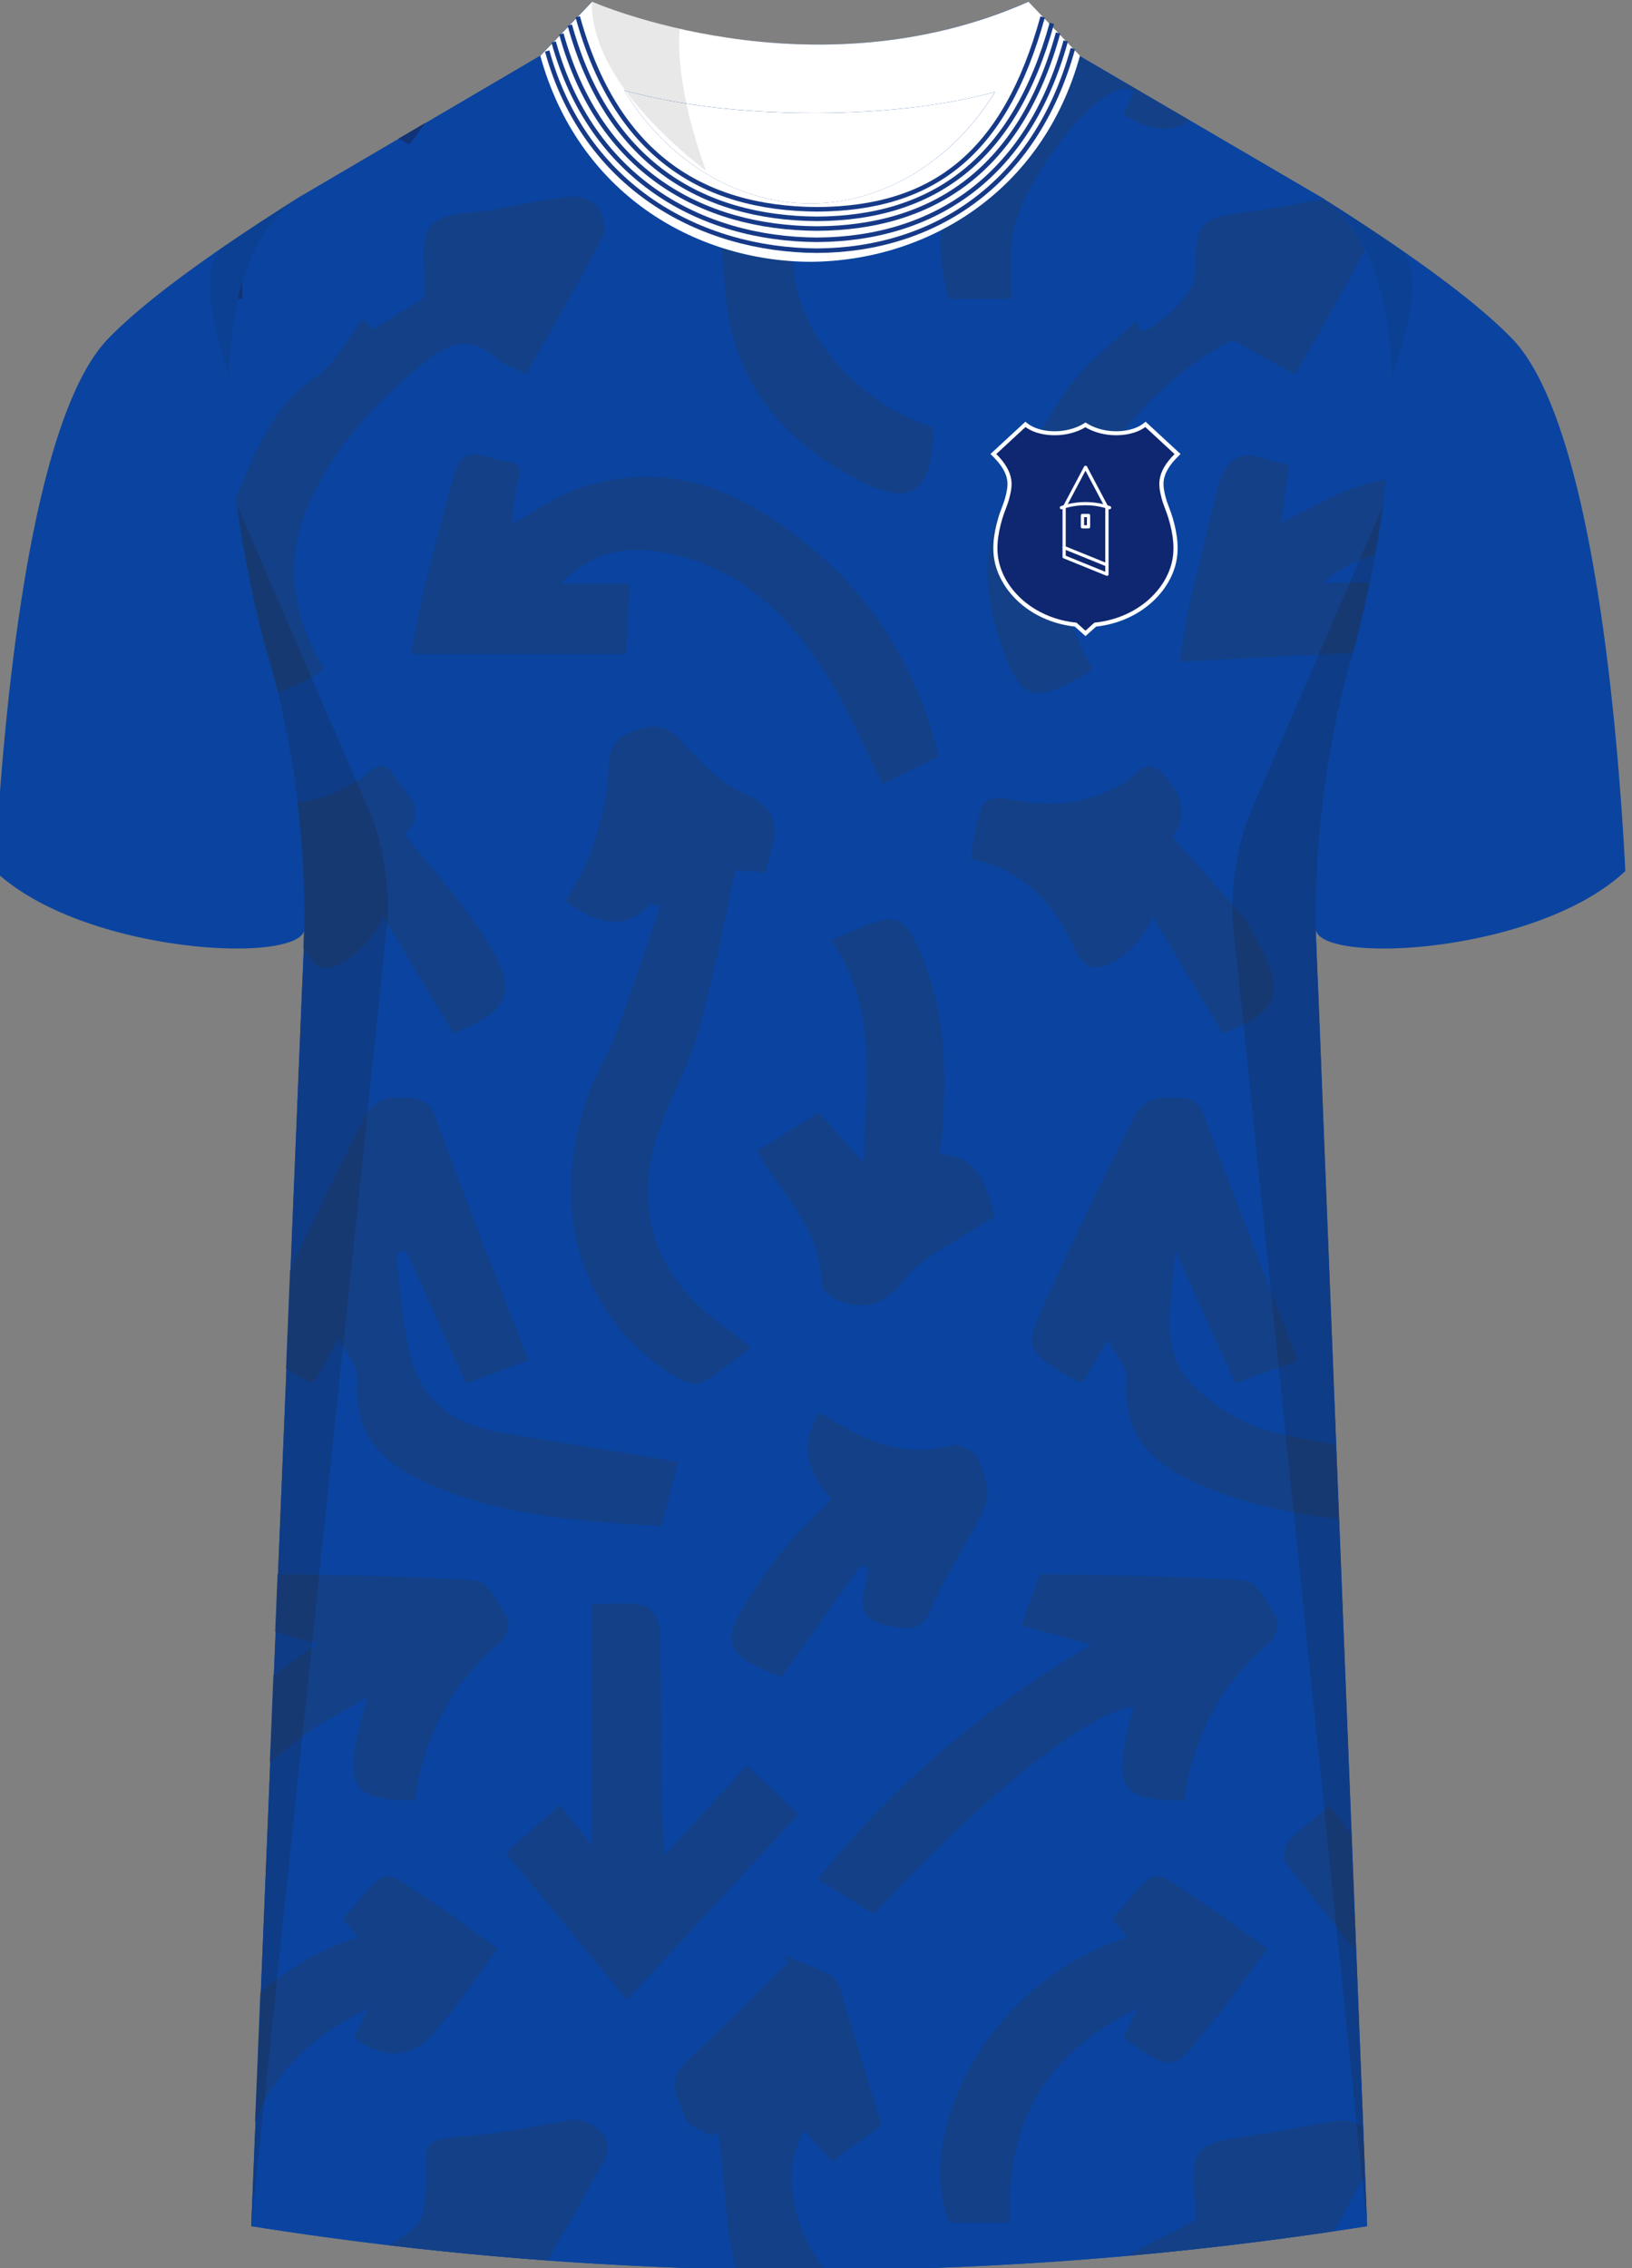 <svg xmlns="http://www.w3.org/2000/svg" viewBox="0 0 359.87 500"><rect x="0" y="0" width="359.87" height="500" fill="#808080" stroke="none"/><defs><clipPath id="clippath"><path id="Body-2" d="m237.31 11.96 54.38 31.8c29.13 20.49 6.91 98.94 6.91 98.94s-8.95 26.4-8.59 61.93l11.35 286.08a786.54 786.54 0 0 1-246.07 0l11.77-286.08c.37-35.53-8.59-61.93-8.59-61.93s-22.22-78.45 6.91-98.94l54.21-31.8H237.3Z" class="cls-6" data-name="Body"/></clipPath><style>.cls-1{fill:#123375}.cls-2{fill:#134087}.cls-3{fill:#0a44a0}.cls-4{fill:#fff}.cls-5{stroke:#163a88;stroke-miterlimit:10}.cls-5,.cls-6{fill:none}.cls-7,.cls-8{fill:#231f20}.cls-9{isolation:isolate}.cls-10{mix-blend-mode:multiply;opacity:.2}.cls-8{opacity:.5}.cls-11{fill:#0e2770;fill-rule:evenodd}.cls-12{clip-path:url(#clippath)}</style></defs><g class="cls-9"><g id="Laag_1"><path id="Jersey_Color" d="M291.79 43.76c16.69 10.52 32.92 21.85 41.69 30.94 18.05 18.72 23.45 88.61 24.92 117.3-19.56 18.44-68.2 20.76-68.28 12.63l11.35 286.08a786.54 786.54 0 0 1-246.07 0l11.77-286.08c-.08 8.13-48.73 5.8-68.28-12.63C.36 163.32 5.76 93.42 23.81 74.7c8.76-9.09 24.99-20.42 41.68-30.94l53.58-31.43L130.47.39s48.24 21.23 96.19 0l10.74 11.56 54.38 31.8Z" class="cls-3"/><path id="Body" d="m237.41 11.96 54.38 31.8c29.13 20.49 6.91 98.94 6.91 98.94s-8.95 26.4-8.59 61.93l11.35 286.08a786.54 786.54 0 0 1-246.07 0l11.77-286.08c.37-35.53-8.59-61.93-8.59-61.93s-22.22-78.45 6.91-98.94l54.21-31.8H237.4Z" class="cls-3"/><g class="cls-12"><g><path d="M29.57 392.44c4.99-3.93 9.89-7.98 14.99-11.76 8.33-6.15 16.79-12.12 25.45-18.35-4.45-1.26-9.14-2.57-14.47-4.08 1.62-4.43 3.07-8.39 4.14-11.33 15.63.39 30.52.38 45.33 1.5 2.53.19 5.03 5.03 6.83 8.14.68 1.17-.08 4.26-1.23 5.22-11.06 9.2-17.12 21.03-19.14 35.07-14.62 0-16.15-2.87-10.53-22.66-5.84 3.48-10.82 5.76-14.98 9.07-12.3 9.8-24.28 20-36.38 30.05v-20.88Z" class="cls-2"/><path d="M29.57 204.52c7.23 8.65 8.16 19.24 8.84 29.78.44 6.85.08 13.75.08 20.61 6.05-.31 8.08 1.91 11.18 12.77-6.71 4.62-13.41 9.23-20.11 13.83v-77ZM29.57 319.36c2.81-.1 5.76.3 8.41-.41 3.68-.99 6.76-1.83 8.49 2.78 1.51 4.01 4.46 6.95-.05 12.03-4.84 5.45-7.63 12.96-10.4 19.94-1.38 3.47-3.17 5.27-6.45 6.12v-40.46ZM29.57 147.1c2.85 6.29 5.71 12.58 8.73 19.25l-8.73 4.24V147.1ZM29.57 92.29c2.07.53 4.14 1.06 6.12 1.57.9 9.99-.66 13.49-6.12 14.09V92.29Z" class="cls-1"/><path d="M286.13 299.91c-4.36 1.61-8.6 3.17-13.7 5.05-4.51-9.93-8.93-19.66-13.35-29.38-.18 10.69-4.45 22.21 4.76 30.57 4.59 4.16 10.49 7.85 16.4 9.37 11.51 2.95 23.46 4.21 35.22 6.2 1.03.17 2.02.54 3.63.98-1.2 4.63-2.32 8.96-3.57 13.75-17.94-1.09-35.51-2.24-51.84-9.55-9.38-4.2-16.23-10.61-15.19-22.51.23-2.67-2.45-5.59-4.17-9.2-1.72 2.95-3.61 6.22-5.44 9.37-.74-.08-1.23.01-1.55-.18-11.59-6.75-11.77-6.84-6.13-19.09 6.18-13.41 12.62-26.7 19.29-39.87.89-1.75 3.88-3.56 5.77-3.43 3.24.22 7.39-1.19 9.25 3.85 6.61 17.89 13.56 35.66 20.61 54.07ZM116.5 299.86c-4.21 1.58-8.45 3.17-13.7 5.13-4.47-9.82-8.87-19.51-13.28-29.2-.73.17-1.45.33-2.18.5 1.1 8 1.32 16.24 3.53 23.92 2.67 9.29 10.21 14.02 19.65 15.58 12.78 2.11 25.57 4.21 39.02 6.43-1.32 5.1-2.44 9.43-3.68 14.23-17.92-1.14-35.49-2.24-51.8-9.55-9.38-4.2-16.21-10.58-15.23-22.48.24-2.89-2.5-6.03-4.1-9.56l-5.39 9.6c-.72 0-1.23.16-1.54-.02-11.75-6.73-11.94-6.82-6.32-19.02 6.17-13.4 12.61-26.69 19.27-39.86.9-1.79 3.83-3.72 5.7-3.61 3.43.22 7.65-1.06 9.6 4.33 6.43 17.74 13.4 35.28 20.43 53.58ZM143.49 199.19q-7.09 8.24-18.74-.55c1.92-3.67 4.44-7.25 5.72-11.22 1.78-5.51 3.46-11.29 3.62-17 .13-4.66.62-7.37 5.45-9.24 4.85-1.88 7.75-1.2 11.23 2.71 3.84 4.32 8.29 8.84 13.44 11.07 7.04 3.04 7.52 7.32 5.68 13.35-.37 1.22-.71 2.46-1.18 4.1-2.68-.28-5.15-.54-6.45-.68-2.8 12.31-5.02 24.37-8.39 36.08-2.39 8.27-7.13 15.87-9.44 24.16-4.57 16.37 1.09 30.41 15.06 40.34 1.92 1.36 3.75 2.85 6.13 4.66-3.82 2.85-7.05 5.73-10.74 7.77-1.32.73-4.07-.04-5.63-1-21.07-12.94-28.59-36.72-19.6-62.21 1.72-4.89 4.59-9.37 6.4-14.24 3.36-9.06 6.33-18.27 9.46-27.41-.67-.23-1.34-.46-2.01-.68Z" class="cls-2"/><path d="M314.57 199.58q-8.55 8.03-19.72-.65c2.76-6.54 5.71-12.97 8.14-19.59.94-2.57 1.17-5.61.93-8.37-.4-4.65-.25-7.87 5.35-9.9 5.44-1.97 8.19-.35 11.67 3.36 3.82 4.06 8.06 8.43 13.02 10.57 6.63 2.87 7.59 6.8 5.75 12.75-.44 1.42-.81 2.86-1.31 4.63-2.76-.28-5.24-.54-6.52-.67-2.71 12.17-4.79 24.05-8.12 35.56-2.51 8.69-7.37 16.7-9.84 25.4-4.32 15.19 1.45 29.76 14.2 38.94 2.25 1.62 4.47 3.29 7.21 5.31-3.74 2.78-6.78 5.59-10.33 7.44-1.54.81-4.51.32-6.15-.69-21.09-12.97-28.66-36.89-19.5-62.19 2.65-7.32 6.83-14.08 9.52-21.39 2.45-6.64 3.84-13.67 5.7-20.52Z" class="cls-1"/><path d="M123.71 128.65h15.1l-.73 15.53H90.53c1.06-5.09 1.9-9.93 3.08-14.7 2.08-8.39 4.27-16.75 6.58-25.08 2.04-7.36 7.44-2.95 11.32-2.76 4.78.23 2.72 3.73 2.27 6.36-.36 2.1-.51 4.22-.89 7.47 5.3-2.88 9.52-5.9 14.22-7.6 14.26-5.16 27.92-2.91 40.67 4.91 20.34 12.46 33.41 30.27 39.28 54-4.37 2.12-8.4 4.08-12.45 6.04-4.2-8.31-7.66-16.78-12.5-24.35-8.92-13.96-20.6-24.73-37.95-27.02-7.61-1-14.56 1.03-20.45 7.2ZM364.76 173.89c-4.92-9.72-8.35-18.23-13.23-25.79-8.84-13.69-20.41-24.26-37.46-26.6-7.8-1.07-14.85.98-22.43 6.92h16.27v14.99c-15.83.81-31.25 1.6-47.81 2.45.87-5.15 1.3-8.69 2.09-12.14 1.99-8.64 4.16-17.23 6.23-25.85 1.43-5.95 4.44-9.13 10.99-6.65 1.38.53 2.89.74 4.81 1.22-.55 4.11-1.08 8.03-1.7 12.73 6.2-2.97 11.32-6.15 16.88-7.96 15.06-4.93 28.85-.87 41.43 7.7 5.49 3.74 10.35 8.43 15.38 12.82 12.44 10.83 14.18 25.11 12.51 40.29-.2 1.84-2.28 3.48-3.96 5.89ZM240.67 362.5c-5.7-1.53-10.25-2.75-15.49-4.16 1.62-4.48 3.06-8.43 4.14-11.41 15.61.39 30.51.39 45.33 1.51 2.53.19 5.04 5.02 6.84 8.13.68 1.17-.08 4.27-1.23 5.23-11.08 9.2-17.14 21.03-19.14 35.09-14.64-.07-16.05-2.73-11.11-20.73-10.52 1.53-32.64 19.14-57.31 45.77-3.82-2.38-7.76-4.83-12.37-7.7 16.98-21.1 36.74-37.83 60.34-51.74ZM263.57 489.38c.12-.52.21-.72.2-.91-1.23-15.99-1.22-15.9 14.07-18.02 6-.83 11.9-2.41 17.92-3.05 1.91-.2 4.69 1.02 5.86 2.53 1.18 1.53 1.86 4.75 1.04 6.32-5.33 10.12-11.14 19.99-17.09 30.47-4.57-2.57-8.83-4.96-13.69-7.7-13.12 6.8-23.2 17.22-31.06 30.26-8.61 14.28-8.08 28.31.14 42.23-13.36 8.6-16.1 7.71-20.59-6.64-3.14-10.03-3.32-20.14.66-30 6.07-15.05 14.09-29.17 28.04-37.87 4.25-2.65 9.48-4.85 14.52-7.63Z" class="cls-2"/><path d="M82.35 72.55c3.82-2.38 7.64-4.77 11.25-7.02.29-5.6-1.32-12.42 1.39-15.78 2.54-3.15 9.62-2.7 14.73-3.69 5.31-1.04 10.63-2.19 16-2.71 1.98-.19 4.93.69 5.99 2.14 1.26 1.71 2.04 5.13 1.15 6.84-5.18 9.99-10.92 19.69-16.84 30.14-2.32-1.21-4.88-1.98-6.71-3.59-5.39-4.72-10.14-3.49-15.19.59-11.04 8.92-20.58 18.99-26.28 32.26-5.34 12.43-3.19 24.17 3.57 35.63-1.17.84-1.94 1.56-2.84 2.02-11.21 5.72-12.75 5.19-17.25-7.01-3.73-10.1-4.61-20.68-.21-30.54 4.62-10.35 7.89-21.65 18.43-28.67 4.38-2.92 7.02-8.45 10.44-12.79.79.73 1.58 1.45 2.37 2.18ZM71.49 571.66c-1.47.93-2.17 1.45-2.93 1.84-11.21 5.72-13.51 5.39-16.99-7.1-2.26-8.1-3.77-17.67-1.58-25.44 3.04-10.78 9.2-20.93 15.34-30.49 3.77-5.87 10.01-10.16 15.55-15.56.41.94.72 1.67 1.08 2.49 3.32-2.23 7.04-4.05 9.78-6.83 1.54-1.56 1.97-4.69 2.07-7.15.47-12.81-1.85-11.43 11.76-12.84 6.67-.69 13.27-2.08 19.89-3.21 5.1-.87 10.2 4.15 7.96 8.39-5.45 10.31-11.47 20.32-17.51 30.88-2.56-1.37-5.08-2.26-7.02-3.85-4.96-4.07-9.17-3.39-14.11.43-11.46 8.88-21.07 19.13-26.92 32.57-5.4 12.41-3.25 24.2 3.63 35.87ZM250.58 70.69c.34 1 .55 2.27.82 2.29 3.11.16 11.9-8.35 12.01-11.46.44-13.46.45-13.38 14.17-15.17 5.59-.73 11.09-2.19 16.69-2.69 2.39-.21 6.05.42 7.12 2.02 1.29 1.94 1.47 5.82.37 7.96-4.94 9.63-10.5 18.93-16.17 28.95-4.49-2.5-8.77-4.87-13.77-7.65-12.97 6.64-23.04 17.08-30.95 30.11-8.67 14.29-8.18 28.33-.07 42.15-.46.63-.56.86-.73.97-12.35 7.5-15.35 6.43-19.72-7.37-2.81-8.9-3.93-18.25-.25-26.87 4.13-9.68 9.17-19.14 15.05-27.85 3.92-5.8 10.02-10.14 15.42-15.39ZM205.68 94.18c.08 1.06.2 1.7.16 2.33-.81 12.18-5.19 15.06-16.08 9.55-13.21-6.69-23.73-16.56-27.93-31.12-2.25-7.81-2.13-16.31-3.06-24.5-.18-1.61-.24-3.24-1.59-3.68-2.1-1.34-5.37-2.23-6.08-4.1-1.55-4.09-4.29-8.43.73-12.87 7.7-6.8 14.75-14.34 22.83-22.31 2.42 1.04 6.37 2.74 8.38 3.6 4.18 11.7 7.84 21.95 11.81 33.07-3.13 2.21-7.13 5.05-11.49 8.13-2.28-2.54-4.24-4.71-6.25-6.94-8.09 17.69 5.61 41.17 28.55 48.84ZM156.84 470.79c-1.96-1.21-5.12-2.05-5.65-3.71-1.25-3.94-4.62-8.16 0-12.47 7.68-7.18 15.08-14.65 22.59-22l-.87-1.68c3.34 1.41 6.76 2.67 9.98 4.31 1.06.54 1.96 1.98 2.34 3.19 3 9.58 5.85 19.2 9.14 30.1-2.48 1.8-6.43 4.66-10.89 7.9-2.22-2.42-4.2-4.56-6.17-6.71-8.98 15.61 5.03 39.86 28.17 48.71.13.4.38.81.36 1.21-.53 14.34-3.73 16.16-17.44 9.66-12.43-5.9-22.29-15.65-26.15-29.31-2.32-8.23-2.28-17.13-3.3-25.73-.17-1.46-.35-2.92-.52-4.38-.53.3-1.05.6-1.58.91Z" class="cls-2"/><path d="M328.13 47.54c-3.4-2.14-6.68-3.04-7.38-4.9-1.53-4.08-4.6-8.73.78-12.81 4.14-3.14 8.21-6.5 11.75-10.29 3.5-3.75 6.28-8.17 9.64-12.65 3.83 1.65 7.78 3.34 11.72 5.04l-1.47.67c3.69 10.24 7.39 20.49 11.38 31.55-3.2 2.24-7.23 5.06-11.55 8.08-2.32-2.52-4.29-4.68-6.34-6.91-5.12 12.34 1.13 31.36 13.39 41.28q9.57 7.74 8.3 21.83c-15.15-2.63-25.26-12.05-32.69-24.15-7.16-11.67-8.21-25.19-7.55-36.75ZM368 533.17c-30.91-10.49-41.31-33.2-39.9-61.48-3.34-2.22-6.64-3.2-7.4-5.16-1.48-3.84-4.24-8.05.48-12.3 7.64-6.89 14.77-14.33 22.12-21.54-.28-.59-.56-1.17-.84-1.76 3.52 1.47 7.12 2.77 10.5 4.51.99.51 1.55 2.2 1.94 3.46 2.95 9.36 5.82 18.76 9.15 29.56-2.56 1.85-6.64 4.81-10.97 7.95l-6.41-7.03c-5.14 12.78 1.34 31.97 13.84 41.73 9.23 7.21 9.71 8.51 7.49 22.06Z" class="cls-1"/><path d="M146.56 408.94c6.58-7.18 12.11-13.22 18.13-19.79 3.56 3.36 6.95 6.56 11.42 10.77-12.6 13.61-24.85 26.86-37.85 40.9-9.35-11.33-17.72-21.46-26.73-32.38 3.89-3.45 7.35-6.52 11.96-10.62 2.28 2.96 4.2 5.47 7.02 9.14v-53.38c3.91 0 7.83-.55 11.44.26 1.55.35 3.47 3.46 3.53 5.38.42 13.25.37 26.51.52 39.77.03 2.79.3 5.58.55 9.97Z" class="cls-2"/><path d="M146.53-15.16c6.58-7.18 12.11-13.22 18.15-19.82 3.56 3.35 6.94 6.53 11.43 10.75-12.59 13.61-24.84 26.85-37.92 40.98-8.87-10.9-16.84-20.53-24.51-30.39-.68-.87-.02-3.71.96-4.77 2.32-2.52 5.2-4.52 9.18-7.84 1.85 2.96 3.54 5.68 5.24 8.4.48-.33.97-.65 1.45-.98v-51.26c3.24-.19 6.4-.32 9.56-.57 4.22-.33 5.67 1.51 5.64 5.73-.09 13.47.14 26.95.29 40.42.03 2.57.28 5.14.52 9.33ZM307.86 16.83c-8.95-11.03-16.8-20.54-24.37-30.28-.73-.94-.32-3.78.6-4.8 2.29-2.54 5.18-4.55 8.89-7.66 1.95 2.88 3.74 5.52 5.53 8.16.52-.32 1.03-.64 1.55-.96v-50.54c.88-.56 1.22-.95 1.6-.98 13.61-1.35 13.66-1.35 13.71 12.2.06 13.81.01 27.62.01 41.44l1.72.37 17.33-18.8c3.57 3.42 6.83 6.53 11.29 10.79l-37.86 41.05Z" class="cls-1"/><path d="M293.25 398.03c2.26 3.12 4.01 5.53 5.75 7.93.38-.22.77-.43 1.15-.65v-51.25c3.19-.19 6.33-.34 9.46-.58 4.09-.31 5.79 1.28 5.76 5.62-.12 12.8.11 25.6.26 38.4.04 3.21.3 6.41.53 11.3 6.6-7.1 12.21-13.14 18.63-20.05 3.22 3.77 6.26 7.33 10.22 11.97-11.87 12.82-24.12 26.06-37.18 40.16-8.86-10.91-16.81-20.54-24.48-30.39-.68-.88-.05-3.7.92-4.76 2.31-2.52 5.18-4.53 8.98-7.71ZM183.25 207.2c2.46-1.02 4.61-1.95 6.79-2.82 7.68-3.08 9.36-2.39 12.75 5.3 5.51 12.49 6.04 25.64 5.05 38.98-.14 1.93-.44 3.85-.66 5.78 6.88.44 9.72 3.71 12.1 13.74-4.89 3.02-9.91 5.96-14.75 9.18-1.95 1.29-3.81 2.96-5.18 4.83-4.18 5.73-10.01 7.19-16.05 3.62-.84-.5-1.97-1.49-1.99-2.28-.19-10.78-6.78-18.48-12.52-26.6-.6-.85-.98-1.85-1.75-3.33 4.59-2.85 8.93-5.54 13.53-8.4 3.49 3.92 6.62 7.43 9.88 11.1.43-17.28 3.38-34.04-7.19-49.09ZM248.66 427.04c-1.19-1.37-2.28-2.63-3.35-3.87.26-.44.41-.87.69-1.18 10.19-10.78 6.27-11.08 19.95-2.05 4.32 2.85 8.43 6.02 13.51 9.67-3.35 4.54-6.6 9.01-9.91 13.43-1.04 1.39-2.29 2.61-3.34 3.99-7.45 9.82-7.77 9.86-18.5 2.13.76-1.59 1.55-3.23 3.08-6.42-20.76 10.19-29.12 25.73-27.99 47.22h-13.46c-7.96-18.85 7.86-52.99 39.32-62.93Z" class="cls-2"/><path d="M90.32 31.83c-4.34-2.18-8.19-4.12-12.43-6.25.93-2.03 1.7-3.69 2.45-5.33-5.65-4.69-25.32 19.07-26.83 32.53-.47 4.23-.07 8.56-.07 13.06H39.46C31.81 44.62 49.42 12.1 78.89 3.06 77.82 1.7 76.86.48 75.69-1c.37-.55.73-1.29 1.27-1.87 9.8-10.53 6.43-9.59 18.51-1.89 4.56 2.91 8.83 6.27 14.33 10.2-6.3 8.54-12.62 17.1-19.48 26.39Z" class="cls-1"/><path d="M248.54 2.7c-1.14-1.28-2.23-2.5-3.3-3.7 10.97-12.74 7.7-11.68 20.85-3.08 4.17 2.73 8.13 5.76 13.1 9.31-2.16 3.18-4.29 6.5-6.62 9.68-2.05 2.8-4.38 5.39-6.48 8.15q-7.23 9.53-18.32 2.18c.7-1.58 1.44-3.24 2.17-4.89-5.16-5.54-25.62 19.46-26.86 32.94-.37 4.05-.06 8.16-.06 12.59H209.2c-7.16-24.21 7.08-46.98 39.33-63.18ZM109.75 429.55c-3.2 4.42-6.29 8.75-9.46 13.02-1.16 1.57-2.58 2.94-3.76 4.49q-7.59 9.97-18.46 2.1c.76-1.61 1.54-3.25 3.04-6.42-20.73 10.18-29.11 25.71-27.95 47.23H39.7c-8.14-18.89 8.28-53.41 39.3-62.93l-3.34-3.87c.25-.44.4-.88.68-1.18 10.3-10.97 6.41-10.88 19.97-2.05 4.34 2.82 8.43 6.02 13.43 9.61ZM89.33 183.96c6.31 8.06 12.81 15.08 17.8 23.05 7.34 11.72 5.5 15.72-7.15 20.77-5.2-8.64-10.37-17.22-15.54-25.8-1.68 5.33-9.53 12.33-13.57 11.36-1.21-.29-2.32-1.83-3.07-3.04q-9.2-14.92-23.26-21.59c.21-1.49.35-3.15.7-4.76 1.91-8.75 1.92-8.68 10.98-7.27 8.22 1.28 15.86-.21 22.93-4.79 2.22-1.44 4.95-5.39 7.52-1.15 2.28 3.76 8.05 7.31 2.84 12.92-.4.43-.57 1.07-.18.3ZM269.64 227.8c-5.2-8.63-10.37-17.2-15.53-25.78-1.71 5.35-8.29 11.55-12.98 11.22-1.3-.09-3.08-1.66-3.64-2.97-4.5-10.53-11.31-18.45-23.42-20.92.32-2.14.46-3.79.81-5.4 1.93-8.79 1.94-8.74 10.96-7.29 7.98 1.28 15.41-.15 22.39-4.4 2.39-1.45 4.54-5.56 8.23-1.66 4.68 4.94 5.39 9.56 2.1 13.89 5 5.64 10.04 11.19 14.91 16.89 1.39 1.63 2.41 3.6 3.46 5.5 6.71 12.09 5.3 15.88-7.29 20.92ZM183.29 330.51c-5.85-6.69-6.74-12.25-2.7-19.08 1.99 1.12 4.01 2.23 6.01 3.39 7.22 4.18 14.72 5.93 23.11 3.8 1.7-.43 5.19 1.23 5.88 2.79 1.39 3.16 2.92 7.55 1.74 10.3-3.33 7.83-8.73 14.8-11.87 22.69-2.31 5.81-5.63 4.59-9.71 3.92-4.54-.75-6.35-3.11-5.17-7.66.41-1.57.59-3.21.87-4.81-.53-.3-1.06-.59-1.58-.89-5.68 8-11.36 16-17.44 24.55.53-.09.06.15-.27.02-12.75-4.72-13.66-7.45-6.02-18.8 2.42-3.6 4.93-7.17 7.73-10.47 2.79-3.29 6-6.23 9.44-9.75Z" class="cls-2"/><path d="M336.58 253.53c4.92-2.99 9.14-5.56 13.63-8.29l9.79 10.87c.66-17.13 3.39-33.85-6.8-48.51 4.78-1.76 9.35-3.44 13.91-5.12.59 4.34 1.65 8.67 1.69 13.02.18 20.64.22 41.28-.06 61.92-.05 3.41-1.44 9.33-3.15 9.69-4.1.88-8.79-.75-13.19-1.63-.69-.14-1.54-1.64-1.57-2.53-.36-9.47-5.36-16.74-10.96-23.78-1.18-1.48-1.94-3.3-3.28-5.64ZM352.29 330.06c-5.04-5.97-6-11.59-2.43-18.28 6.14 2.8 12.31 5.61 18.71 8.52v38c-7.95-1.52-9.58 1.79-9.05-13.35-5.74 8.09-11.49 16.19-17.3 24.38-13.55-4.62-14.76-5.14-6.49-18.3 4.68-7.45 10.92-13.94 16.55-20.98ZM368.91 395.28c-1.21 8.91 3.69 19.15-6.91 26.58-3.57-2.27-7.5-4.76-12.19-7.74 6.18-6.93 11.85-13.3 17.53-19.67.52.28 1.05.56 1.57.83Z" class="cls-1"/></g></g><g id="Collar"><g><path d="M226.77.39c-47.95 21.23-96.19 0-96.19 0l-11.4 11.93s17.44 12.57 60.3 12.58c41.56-.02 57.7-11.83 58.66-12.58L226.77.39Z" class="cls-4"/><path d="M178.64 44.86c-17.16 0-32.32-10.49-40.98-24.93 9.66 2.65 23.39 4.98 41.81 4.98 17.62 0 30.67-2.14 39.93-4.64-8.69 14.27-23.74 24.59-40.77 24.59Z" class="cls-4"/></g><path d="M226.71.39c-3.51 23.5-23.8 44.46-48.07 44.46S134.09 23.9 130.58.39l-11.43 11.93c8.29 30.12 33.85 45.24 59.49 45.39 25.64-.14 51.2-15.27 59.49-45.39L226.71.39Z" class="cls-4"/></g><g id="Shading" class="cls-10"><path d="M66.56 218.05c3.28-42.1-8-75.36-8-75.36s-3.92-13.84-6.31-31.41l29.42 68.13c2.77 6.4 4.43 17.31 3.71 24.25L55.4 490.7l11.17-272.66ZM290.72 218.05c-3.28-42.1 8-75.36 8-75.36s3.92-13.84 6.31-31.41l-29.42 68.13c-2.77 6.4-4.43 17.31-3.71 24.25l29.57 287.04-10.75-272.66Z" class="cls-7"/><path d="M49.31 54.37c5.17-3.55 10.65-7.13 16.17-10.62-10.67 7.5-14.45 22.78-14.95 39.13 0 0-8.61-23.09-1.22-28.52ZM308.5 54.73a537.69 537.69 0 0 0-16.71-10.98c10.67 7.5 14.61 22.78 15.12 39.13 0 0 8.98-22.73 1.59-28.16ZM130.47.39s7.46 3.28 19.43 5.98c0 0-1.6 10.94 5.79 31.3-12.42-9.74-25.22-23.21-25.22-37.27Z" class="cls-8"/></g><g id="Logo"><g><path d="M241.52 137.69c4.14-.44 8.14-1.97 11.4-4.59 2.77-2.24 4.97-5.27 5.88-8.75.88-3.4.3-6.97-.69-10.28-.45-1.49-1.12-2.89-1.51-4.4-.33-1.25-.6-2.59-.41-3.89.33-2.2 1.89-4.15 3.49-5.7-2.36-2.18-4.72-4.36-7.08-6.53-2.08 1.69-5.2 2.13-7.76 1.89-1.88-.18-3.86-.74-5.47-1.79-1.61 1.05-3.59 1.62-5.47 1.79-2.56.24-5.69-.2-7.76-1.89-2.36 2.18-4.72 4.36-7.08 6.53 1.61 1.55 3.17 3.5 3.49 5.7.19 1.29-.08 2.64-.41 3.89-.39 1.51-1.06 2.91-1.51 4.4-.99 3.31-1.58 6.88-.69 10.28.9 3.48 3.1 6.51 5.88 8.75 3.26 2.63 7.25 4.15 11.4 4.59l2.15 1.93 2.16-1.93Z" class="cls-11"/><path d="m239.36 140.22-2.35-2.1c-4.33-.49-8.3-2.1-11.49-4.67-3.01-2.43-5.15-5.62-6.03-8.99-.78-3-.56-6.35.7-10.52.2-.67.45-1.33.69-1.96.3-.79.6-1.6.82-2.42.31-1.2.58-2.48.4-3.71-.26-1.73-1.36-3.51-3.36-5.44l-.34-.33 7.71-7.12.3.25c1.98 1.61 4.71 1.85 6.16 1.85.43 0 .85-.02 1.27-.06 1.98-.19 3.85-.8 5.27-1.72l.25-.16.25.16c1.42.92 3.29 1.54 5.27 1.72.42.04.85.06 1.27.06 1.45 0 4.19-.24 6.16-1.85l.3-.25 7.71 7.12-.34.33c-2 1.93-3.1 3.71-3.36 5.44-.18 1.23.08 2.51.4 3.71.21.82.52 1.63.81 2.41.24.64.49 1.3.69 1.97 1.26 4.18 1.48 7.52.7 10.52-.87 3.36-3.01 6.55-6.03 8.99-3.19 2.57-7.16 4.19-11.49 4.67l-2.35 2.1Zm-19.66-40.13c1.94 1.95 3.02 3.79 3.29 5.63.21 1.38-.08 2.77-.42 4.07-.22.87-.54 1.7-.84 2.51-.23.62-.48 1.26-.67 1.9-1.21 4.01-1.43 7.2-.69 10.04.83 3.18 2.86 6.2 5.72 8.51 3.09 2.49 6.95 4.05 11.16 4.49l.14.02 1.96 1.76 1.96-1.76.14-.02c4.21-.45 8.07-2 11.16-4.49 2.86-2.31 4.9-5.33 5.72-8.51.74-2.84.52-6.03-.69-10.04-.19-.64-.44-1.29-.67-1.91-.3-.81-.62-1.64-.84-2.51-.34-1.29-.62-2.68-.42-4.07.27-1.83 1.35-3.68 3.29-5.62l-6.45-5.96c-2.15 1.57-4.92 1.81-6.42 1.81-.45 0-.91-.02-1.36-.06-2.01-.19-3.93-.79-5.43-1.71-1.5.92-3.42 1.52-5.43 1.71-.45.04-.9.06-1.36.06-1.5 0-4.27-.24-6.42-1.81l-6.45 5.96Z" class="cls-4"/></g><g><path d="M244.08 126.93s-.09 0-.13-.03l-9.43-3.83a.351.351 0 0 1-.22-.33v-10.83c0-.06.01-.11.04-.17l4.72-8.91c.12-.23.51-.23.63 0l4.72 8.91c.03.05.04.11.04.17v14.67a.36.36 0 0 1-.36.36ZM235 122.5l8.72 3.54v-14.05l-4.36-8.24-4.36 8.24v10.51Z" class="cls-4"/><path d="M244.67 112.26s-.08 0-.12-.02a16.046 16.046 0 0 0-10.38 0 .35.35 0 0 1-.45-.22c-.06-.19.04-.39.22-.45 3.5-1.2 7.35-1.2 10.84 0 .19.06.29.27.22.45-.05.15-.19.24-.34.24ZM244.08 124.88s-.09 0-.13-.03l-9.43-3.83a.358.358 0 0 1-.2-.46c.07-.18.28-.27.46-.2l9.43 3.83c.18.07.27.28.2.46-.06.14-.19.22-.33.22ZM240.03 116.48h-1.34c-.2 0-.36-.16-.36-.36v-2.49c0-.2.16-.36.36-.36h1.34c.2 0 .36.16.36.36v2.49c0 .2-.16.36-.36.36Zm-.98-.71h.63V114h-.63v1.77Z" class="cls-4"/></g></g><g><path d="M120.66 11.24c8.29 30.12 33.85 43.87 59.49 44.02 25.64-.14 48.14-14.44 56.43-44.56" class="cls-5"/><path d="M122.09 9.25c8.29 30.12 32.45 43.47 58.09 43.61 25.64-.14 46.53-13.71 54.82-43.83" class="cls-5"/><path d="M123.79 7.48c8.29 30.12 30.75 42.76 56.4 42.9 25.64-.14 44.83-12.98 53.12-43.1" class="cls-5"/><path d="M125.65 5.53c8.29 30.12 28.89 42.56 54.53 42.71 25.64-.14 43.47-12.98 51.76-43.1" class="cls-5"/><path d="M127.4 3.71c8.29 30.12 27.14 42.28 52.78 42.43 25.64-.14 41.44-12.28 49.73-42.4" class="cls-5"/></g></g></g></svg>